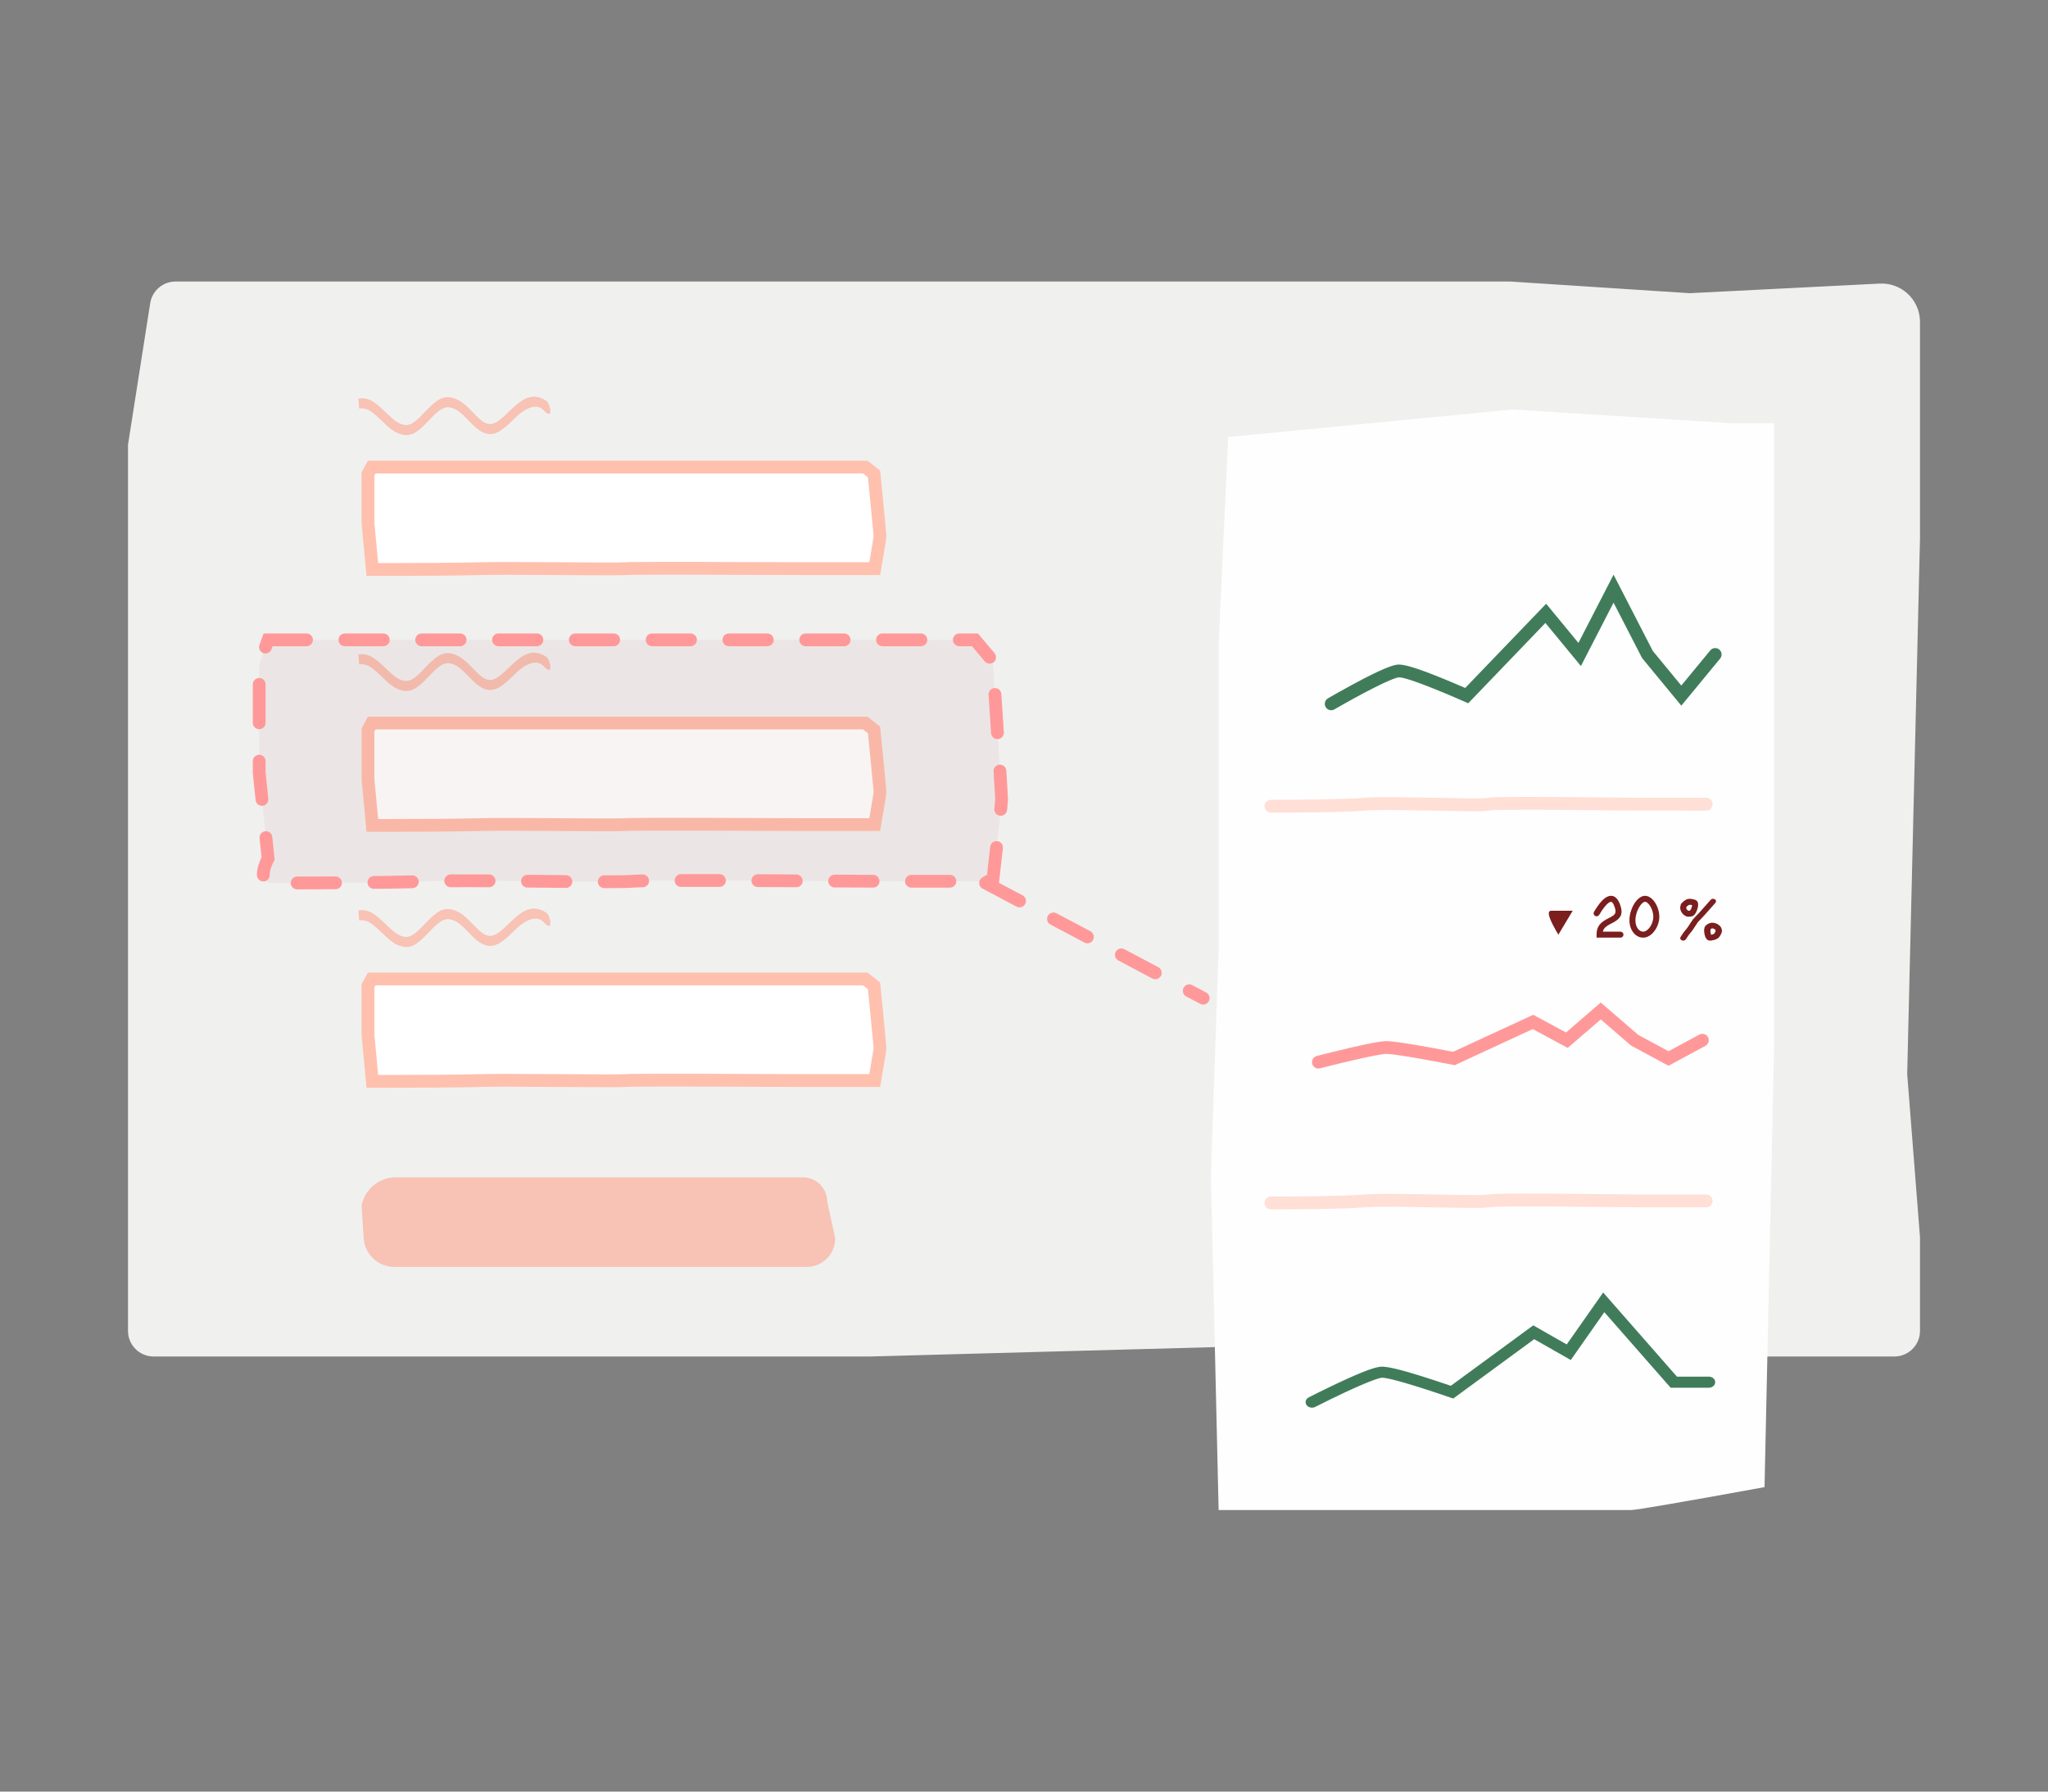 <svg width="160" height="140" viewBox="0 0 160 140" fill="none" xmlns="http://www.w3.org/2000/svg">
<rect x="0" y="0" width="160" height="140" fill="#808080" stroke="none"/>
<path fill-rule="evenodd" clip-rule="evenodd" d="M13.711 22H51H71H118L132 22.911L146.848 22.16C148.503 22.076 149.912 23.349 149.996 25.004C149.999 25.055 150 25.105 150 25.156V34.751V42.038L149 83.935L150 96.686V104C150 105.105 149.105 106 148 106H137L109 104.884L68 106H35H12C10.895 106 10 105.105 10 104V100.33V74.827V46.592V34.751L11.735 23.69C11.887 22.717 12.726 22 13.711 22Z" fill="#F0F0EF"/>
<path fill-rule="evenodd" clip-rule="evenodd" d="M42.68 31.321C41.761 30.741 41.054 30.966 40.1 31.848C40.037 31.905 39.972 31.967 39.893 32.043C39.852 32.082 39.711 32.218 39.688 32.239C39.425 32.492 39.257 32.644 39.077 32.786C38.373 33.343 37.926 33.22 37.193 32.484C37.116 32.406 37.039 32.327 36.879 32.16C36.321 31.583 35.977 31.303 35.521 31.141C34.688 30.845 34.166 31.163 33.181 32.21L33.153 32.24C32.337 33.107 31.953 33.342 31.382 33.15C31.018 33.028 30.742 32.811 30.157 32.243L30.107 32.194C29.219 31.333 28.732 31.036 28 31.142L28.06 31.919C28.611 31.839 28.997 32.075 29.778 32.832L29.829 32.881C30.471 33.505 30.79 33.755 31.246 33.909C32.044 34.177 32.556 33.862 33.501 32.857L33.529 32.827C34.382 31.92 34.773 31.682 35.378 31.897C35.741 32.026 36.034 32.264 36.536 32.783C36.695 32.949 36.776 33.033 36.857 33.114C37.753 34.014 38.429 34.2 39.362 33.463C39.559 33.307 39.739 33.144 40.014 32.88C40.037 32.858 40.178 32.722 40.219 32.683C40.295 32.61 40.358 32.551 40.417 32.496C41.224 31.751 42.026 31.577 42.442 32.03C43.321 32.986 42.969 31.503 42.68 31.321Z" fill="#FF957A" fill-opacity="0.5"/>
<path fill-rule="evenodd" clip-rule="evenodd" d="M42.68 51.321C41.761 50.74 41.054 50.966 40.1 51.848C40.037 51.906 39.972 51.967 39.893 52.043C39.852 52.082 39.711 52.218 39.688 52.239C39.425 52.492 39.257 52.644 39.077 52.786C38.373 53.343 37.926 53.22 37.193 52.484C37.116 52.406 37.039 52.327 36.879 52.16C36.321 51.583 35.977 51.303 35.521 51.141C34.688 50.844 34.166 51.163 33.181 52.21L33.153 52.24C32.337 53.107 31.953 53.342 31.382 53.15C31.018 53.028 30.742 52.811 30.157 52.243L30.107 52.194C29.219 51.333 28.732 51.036 28 51.142L28.06 51.919C28.611 51.839 28.997 52.075 29.778 52.832L29.829 52.881C30.471 53.505 30.79 53.755 31.246 53.909C32.044 54.177 32.556 53.862 33.501 52.857L33.529 52.827C34.382 51.92 34.773 51.682 35.378 51.897C35.741 52.026 36.034 52.264 36.536 52.783C36.695 52.949 36.776 53.033 36.857 53.114C37.753 54.014 38.429 54.2 39.362 53.463C39.559 53.307 39.739 53.144 40.014 52.88C40.037 52.858 40.178 52.722 40.219 52.683C40.295 52.61 40.358 52.551 40.417 52.496C41.224 51.751 42.026 51.577 42.442 52.03C43.321 52.986 42.969 51.503 42.68 51.321Z" fill="#FF957A" fill-opacity="0.5"/>
<path fill-rule="evenodd" clip-rule="evenodd" d="M67.603 36.5L68.283 37.038C68.376 37.975 68.75 41.724 68.75 41.892C68.75 42.008 68.609 42.856 68.338 44.435H62.622C61.337 44.432 60.487 44.429 59.514 44.425C58.392 44.421 57.107 44.416 55.825 44.413L55.109 44.41C54.396 44.409 53.693 44.407 53.03 44.407L51.768 44.407C50.261 44.408 49.132 44.417 48.84 44.436C48.666 44.448 48.264 44.452 47.709 44.454L47.006 44.453C46.125 44.452 45.028 44.444 43.887 44.437C42.504 44.427 41.055 44.418 39.846 44.417L39.29 44.417C38.571 44.418 37.97 44.424 37.565 44.435C35.894 44.484 32.395 44.496 30.371 44.499L29.088 44.5L28.75 40.882V37.033L29.039 36.5H67.603Z" fill="white" stroke="#FFC0AE"/>
<path fill-rule="evenodd" clip-rule="evenodd" d="M67.603 56.5L68.283 57.038C68.376 57.975 68.75 61.724 68.75 61.892C68.75 62.008 68.609 62.856 68.338 64.435H62.622C61.337 64.433 60.487 64.429 59.514 64.425C58.392 64.421 57.107 64.416 55.825 64.412L55.109 64.41C54.396 64.409 53.693 64.407 53.03 64.407L51.768 64.407C50.261 64.408 49.132 64.417 48.84 64.436C48.666 64.448 48.264 64.452 47.709 64.454L47.006 64.454C46.125 64.451 45.028 64.444 43.887 64.437C42.504 64.427 41.055 64.418 39.846 64.417L39.29 64.417C38.571 64.418 37.97 64.424 37.565 64.436C35.894 64.484 32.395 64.496 30.371 64.499L29.088 64.5L28.75 60.882V57.033L29.039 56.5H67.603Z" fill="white" stroke="#FFC0AE"/>
<path fill-rule="evenodd" clip-rule="evenodd" d="M20.945 50H35.531C49.192 50 56.023 50 56.023 50H76.166L77.555 51.64C77.555 51.64 78.25 62.029 78.25 62.439C78.25 62.712 78.019 64.854 77.555 68.863C73.851 68.863 70.957 68.863 68.873 68.863C65.747 68.863 50.813 68.727 49.424 68.863C48.034 69 36.573 68.727 33.448 68.863C30.322 69 22.681 69 21.292 69C19.903 69 20.945 67.086 20.945 67.086C20.945 67.086 20.713 64.854 20.25 60.389C20.25 57.928 20.25 56.516 20.25 56.151C20.25 55.604 20.25 51.914 20.25 51.914C20.25 51.914 20.482 51.276 20.945 50Z" fill="#7B1E1E" fill-opacity="0.05" stroke="#FF9999" stroke-linecap="round" stroke-dasharray="3 3"/>
<path fill-rule="evenodd" clip-rule="evenodd" d="M42.68 71.321C41.761 70.74 41.054 70.966 40.1 71.848C40.037 71.906 39.972 71.967 39.893 72.043C39.852 72.082 39.711 72.218 39.688 72.239C39.425 72.492 39.257 72.644 39.077 72.786C38.373 73.343 37.926 73.22 37.193 72.484C37.116 72.406 37.039 72.327 36.879 72.16C36.321 71.583 35.977 71.303 35.521 71.141C34.688 70.844 34.166 71.163 33.181 72.21L33.153 72.24C32.337 73.107 31.953 73.342 31.382 73.15C31.018 73.028 30.742 72.811 30.157 72.243L30.107 72.194C29.219 71.333 28.732 71.036 28 71.142L28.06 71.919C28.611 71.839 28.997 72.075 29.778 72.832L29.829 72.881C30.471 73.504 30.79 73.755 31.246 73.909C32.044 74.177 32.556 73.862 33.501 72.857L33.529 72.827C34.382 71.92 34.773 71.682 35.378 71.897C35.741 72.026 36.034 72.264 36.536 72.783C36.695 72.949 36.776 73.033 36.857 73.114C37.753 74.014 38.429 74.2 39.362 73.463C39.559 73.307 39.739 73.144 40.014 72.879C40.037 72.858 40.178 72.722 40.219 72.683C40.295 72.61 40.358 72.551 40.417 72.496C41.224 71.751 42.026 71.577 42.442 72.03C43.321 72.987 42.969 71.503 42.68 71.321Z" fill="#FF957A" fill-opacity="0.5"/>
<path fill-rule="evenodd" clip-rule="evenodd" d="M29.039 76.5H67.603L68.283 77.038C68.376 77.975 68.75 81.724 68.75 81.892C68.75 82.008 68.609 82.856 68.338 84.435H62.622C61.337 84.433 60.487 84.429 59.514 84.425C58.392 84.421 57.107 84.416 55.825 84.412L55.109 84.41C54.396 84.409 53.693 84.407 53.03 84.407L51.768 84.407C50.261 84.408 49.132 84.417 48.84 84.436C48.666 84.448 48.264 84.452 47.709 84.454L47.006 84.454C46.125 84.451 45.028 84.444 43.887 84.437C42.504 84.427 41.055 84.418 39.846 84.417L39.29 84.417C38.571 84.418 37.97 84.424 37.565 84.436C35.894 84.484 32.395 84.496 30.371 84.499L29.088 84.5L28.75 80.882V77.033L29.039 76.5Z" fill="white" stroke="#FFC0AE"/>
<path fill-rule="evenodd" clip-rule="evenodd" d="M30.926 92C32.004 92 33.081 92 34.158 92C35.277 92 37.557 92 40.998 92H52.813H62.719C63.773 92 64.628 92.855 64.628 93.909L65.25 96.773C65.25 98.003 64.253 99 63.023 99C61.9 99 60.777 99 59.654 99C55.093 99 49.313 99 46.595 99C44.585 99 43.395 99 40.377 99C38.692 99 34.618 99 30.807 99C29.544 99 28.498 98.02 28.416 96.76L28.25 94.206C28.499 92.925 29.621 92 30.926 92Z" fill="#FF957A" fill-opacity="0.5"/>
<path fill-rule="evenodd" clip-rule="evenodd" d="M95.951 34.15L118.17 32L135.319 33.075H138.6V81.808L137.854 116.208C131.293 117.403 127.813 118 127.416 118C127.018 118 118.568 118 102.065 118H95.205L94.6 91.842L95.205 74.283V50.275L95.951 34.15Z" fill="#FEFEFE"/>
<path d="M125.65 70.038C126.076 69.893 126.397 70.171 126.588 70.74C126.815 71.415 126.633 71.753 126.066 72.07L125.811 72.202C125.484 72.371 125.309 72.516 125.239 72.742L125.222 72.802H126.6C126.71 72.802 126.803 72.879 126.827 72.982L126.833 73.036C126.833 73.146 126.757 73.239 126.654 73.263L126.6 73.269H124.733V73.036C124.733 72.408 125.008 72.092 125.597 71.788L125.736 71.717C126.213 71.474 126.299 71.344 126.146 70.888C126.026 70.532 125.919 70.439 125.8 70.48C125.597 70.549 125.295 70.887 124.933 71.49C124.867 71.6 124.724 71.636 124.613 71.57C124.503 71.503 124.467 71.36 124.533 71.249C124.949 70.556 125.309 70.154 125.65 70.038Z" fill="#7B1E1E"/>
<path fill-rule="evenodd" clip-rule="evenodd" d="M121.187 71.169C121.56 71.169 121.747 71.169 121.747 71.169H122.867L121.747 73.036C121 71.791 120.813 71.169 121.187 71.169Z" fill="#7B1E1E"/>
<path d="M128.432 70.009C127.843 70.097 127.3 71.057 127.3 71.913C127.3 72.756 127.858 73.356 128.501 73.26C129.096 73.171 129.633 72.406 129.633 71.634C129.633 70.804 129.048 69.917 128.432 70.009ZM128.501 70.471C128.759 70.432 129.166 71.049 129.166 71.634C129.166 72.191 128.776 72.747 128.432 72.798C128.097 72.848 127.766 72.492 127.766 71.913C127.766 71.261 128.187 70.517 128.501 70.471Z" fill="#7B1E1E"/>
<path fill-rule="evenodd" clip-rule="evenodd" d="M131.921 70.245C131.748 70.214 131.251 70.62 131.302 70.754L131.294 70.77C131.162 71.149 131.527 71.618 131.886 71.635C132.117 71.645 132.334 71.588 132.433 71.402C132.505 71.359 132.667 70.935 132.667 70.702C132.667 70.371 132.489 70.297 132.132 70.243C132.061 70.231 131.991 70.235 131.921 70.245ZM131.949 70.713L131.991 70.707C132.025 70.702 132.047 70.701 132.061 70.704L132.127 70.715L132.179 70.724C132.187 70.726 132.194 70.727 132.2 70.729C132.194 70.783 132.171 70.876 132.138 70.968C132.127 71.001 132.115 71.032 132.104 71.057L132.083 71.069L132.035 71.159C132.008 71.166 131.965 71.171 131.909 71.168C131.844 71.165 131.724 71.003 131.734 70.932L131.769 70.848L131.805 70.815L131.825 70.799C131.868 70.763 131.913 70.733 131.949 70.713Z" fill="#7B1E1E"/>
<path fill-rule="evenodd" clip-rule="evenodd" d="M134.161 73.346C134.337 73.301 134.618 72.744 134.509 72.651L134.509 72.634C134.459 72.254 133.903 72.004 133.559 72.14C133.338 72.227 133.16 72.367 133.153 72.568C133.105 72.635 133.147 73.066 133.254 73.266C133.405 73.55 133.605 73.539 133.965 73.436C134.036 73.416 134.101 73.384 134.161 73.346ZM133.923 72.956L133.886 72.979C133.857 72.997 133.836 73.007 133.822 73.011L133.755 73.029L133.702 73.043C133.694 73.044 133.687 73.046 133.681 73.047C133.662 72.998 133.641 72.909 133.629 72.816C133.625 72.783 133.622 72.752 133.621 72.725L133.634 72.706L133.638 72.609C133.66 72.591 133.699 72.569 133.752 72.548C133.814 72.524 134 72.613 134.023 72.678L134.029 72.765L134.011 72.808L134 72.831C133.976 72.879 133.947 72.924 133.923 72.956Z" fill="#7B1E1E"/>
<path fill-rule="evenodd" clip-rule="evenodd" d="M133.169 71.507L134.022 70.541C134.098 70.455 134.075 70.335 133.97 70.272C133.866 70.21 133.72 70.229 133.645 70.315L132.796 71.276L132.27 71.831L132.25 71.857L131.825 72.498L131.517 72.885L131.295 73.218C131.233 73.311 131.275 73.428 131.388 73.479C131.501 73.53 131.643 73.495 131.705 73.402L131.917 73.082L132.225 72.695L132.65 72.055L133.169 71.507Z" fill="#7B1E1E"/>
<path fill-rule="evenodd" clip-rule="evenodd" d="M123.314 50.239L126.059 44.907L129.126 50.868L131.352 53.57L133.614 50.825C133.77 50.636 134.036 50.59 134.243 50.706L134.318 50.757C134.507 50.913 134.553 51.179 134.437 51.386L134.386 51.461L131.353 55.144L128.32 51.461L128.261 51.372L126.059 47.092L123.509 52.047L120.735 48.68L114.707 54.955L113.51 54.436L112.708 54.098L111.984 53.803L111.339 53.55L110.954 53.405L110.605 53.279L110.15 53.126L109.894 53.048L109.675 52.99C109.508 52.949 109.381 52.929 109.294 52.929C109.241 52.929 109.149 52.95 109.025 52.992L108.815 53.068L108.56 53.173L108.263 53.303L107.929 53.459L107.365 53.735L106.754 54.049L106.55 54.156C106.024 54.435 105.48 54.734 104.949 55.034L104.252 55.432C104.013 55.571 103.707 55.49 103.568 55.252C103.429 55.013 103.51 54.707 103.748 54.568L104.458 54.163C104.816 53.961 105.181 53.758 105.543 53.562L106.29 53.163L106.752 52.924L107.236 52.681L107.674 52.471C108.436 52.116 108.971 51.929 109.294 51.929C109.423 51.929 109.588 51.951 109.792 51.996L110.056 52.06C110.103 52.073 110.151 52.086 110.201 52.1L110.521 52.197L110.878 52.316L111.274 52.457L111.709 52.62L112.435 52.905L112.969 53.123L113.543 53.363L114.468 53.759L120.794 47.177L123.314 50.239Z" fill="#417C5A"/>
<path fill-rule="evenodd" clip-rule="evenodd" d="M122.345 80.681L125.059 78.339L127.989 80.87L130.353 82.146L132.763 80.846C132.979 80.729 133.242 80.788 133.39 80.973L133.44 81.048C133.557 81.264 133.498 81.528 133.313 81.676L133.238 81.726L130.353 83.282L127.469 81.726L127.379 81.664L125.059 79.66L122.478 81.889L119.746 80.415L113.652 83.236L112.236 82.965L110.896 82.721L110.01 82.57L109.137 82.438L108.741 82.389L108.53 82.368L108.362 82.358C108.338 82.358 108.315 82.357 108.294 82.357L108.228 82.359L108.047 82.378L107.806 82.413L107.341 82.497L106.546 82.662L105.836 82.821L104.629 83.107L103.407 83.412L103.126 83.484C102.858 83.553 102.585 83.393 102.516 83.125C102.447 82.858 102.607 82.585 102.875 82.516L103.582 82.336L104.393 82.136L105.611 81.846L106.373 81.675L106.82 81.581L107.218 81.502L107.566 81.439C107.62 81.43 107.671 81.422 107.721 81.415L107.99 81.378C108.112 81.364 108.213 81.357 108.294 81.357L108.461 81.362L108.668 81.377C108.706 81.381 108.746 81.385 108.787 81.389L109.205 81.439L109.907 81.541L110.542 81.644L111.536 81.819L113.017 82.095L113.525 82.192L119.782 79.298L122.345 80.681Z" fill="#FF9999"/>
<path fill-rule="evenodd" clip-rule="evenodd" d="M122.4 105.058L125.248 101L131.012 107.574H133.5C133.745 107.574 133.95 107.727 133.992 107.929L134 108.007C134 108.22 133.823 108.397 133.59 108.433L133.5 108.44H130.517L125.339 102.537L122.717 106.276L119.86 104.648L113.536 109.285L112.061 108.787L111.256 108.524L110.533 108.296L109.698 108.046L109.17 107.899L108.865 107.82L108.598 107.757L108.37 107.71C108.3 107.697 108.237 107.686 108.18 107.678L108.031 107.662C108.009 107.661 107.989 107.66 107.971 107.66C107.929 107.66 107.865 107.672 107.781 107.693L107.589 107.75C107.552 107.761 107.514 107.774 107.474 107.788L107.21 107.883L106.903 108.002L106.557 108.143L106.176 108.306L105.547 108.586L105.13 108.778C104.768 108.948 104.397 109.125 104.027 109.305L102.931 109.85L102.755 109.939C102.517 110.061 102.211 109.993 102.07 109.787C101.929 109.582 102.008 109.316 102.245 109.194L102.978 108.825C103.348 108.641 103.725 108.457 104.099 108.279L104.871 107.916L105.333 107.705L105.805 107.496L106.236 107.313C106.304 107.285 106.371 107.258 106.436 107.232L106.805 107.089C107.328 106.895 107.715 106.794 107.971 106.794C108.096 106.794 108.257 106.811 108.456 106.844L108.711 106.892L109.003 106.957L109.33 107.037L109.694 107.134L110.095 107.247L111.009 107.523L112.075 107.864L113.346 108.289L119.786 103.568L122.4 105.058Z" fill="#417C5A"/>
<path d="M116.093 93.365L116.308 93.335L116.461 93.321L116.892 93.299L117.858 93.278L119.208 93.271L121.269 93.279L127.828 93.341L133.292 93.342C133.568 93.342 133.792 93.566 133.792 93.842C133.792 94.087 133.615 94.291 133.381 94.334L133.292 94.342L127.388 94.338L121.043 94.277L119.573 94.272L117.688 94.28L116.881 94.298L116.566 94.314L116.43 94.326L116.2 94.359L115.945 94.376L115.594 94.386L115.122 94.389L113.93 94.378L109.628 94.305L108.589 94.296L107.711 94.299L107.303 94.308L106.961 94.321L106.106 94.379L105.652 94.402L104.581 94.44L103.31 94.469L102.71 94.478L100.821 94.496L99.291 94.5C99.015 94.5 98.791 94.276 98.791 94C98.791 93.724 99.015 93.5 99.291 93.5L100.816 93.496L102.082 93.486L103.292 93.469L104.828 93.433L105.597 93.404L106.04 93.381L106.738 93.333L107.063 93.316L107.45 93.304L108.158 93.296L109.062 93.299L110.234 93.313L114.576 93.385L115.463 93.388L115.732 93.383L116.022 93.371C116.048 93.369 116.071 93.367 116.093 93.365Z" fill="#FFC0AE" fill-opacity="0.5"/>
<path d="M116.093 62.365L116.308 62.335L116.461 62.321L116.892 62.298L117.858 62.278L119.208 62.271L121.269 62.279L127.828 62.341L133.292 62.342C133.568 62.342 133.792 62.566 133.792 62.842C133.792 63.087 133.615 63.291 133.381 63.334L133.292 63.342L127.388 63.338L121.043 63.277L119.573 63.272L117.688 63.28L116.881 63.298L116.566 63.313L116.43 63.326L116.2 63.358L115.945 63.376L115.594 63.386L115.122 63.389L113.93 63.378L109.628 63.305L108.589 63.296L107.711 63.3L107.303 63.308L106.961 63.321L106.106 63.379L105.652 63.402L104.581 63.44L103.31 63.469L102.71 63.478L100.821 63.496L99.291 63.5C99.015 63.5 98.791 63.276 98.791 63C98.791 62.724 99.015 62.5 99.291 62.5L100.816 62.496L102.082 62.486L103.292 62.469L104.828 62.432L105.597 62.404L106.04 62.381L106.738 62.333L107.063 62.316L107.45 62.304L108.158 62.296L109.062 62.299L110.234 62.313L114.576 62.385L115.463 62.388L115.732 62.383L116.022 62.37C116.048 62.369 116.071 62.367 116.093 62.365Z" fill="#FFC0AE" fill-opacity="0.5"/>
<path d="M77 69L94 78" stroke="#FF9999" stroke-linecap="round" stroke-dasharray="3 3"/>
</svg>
